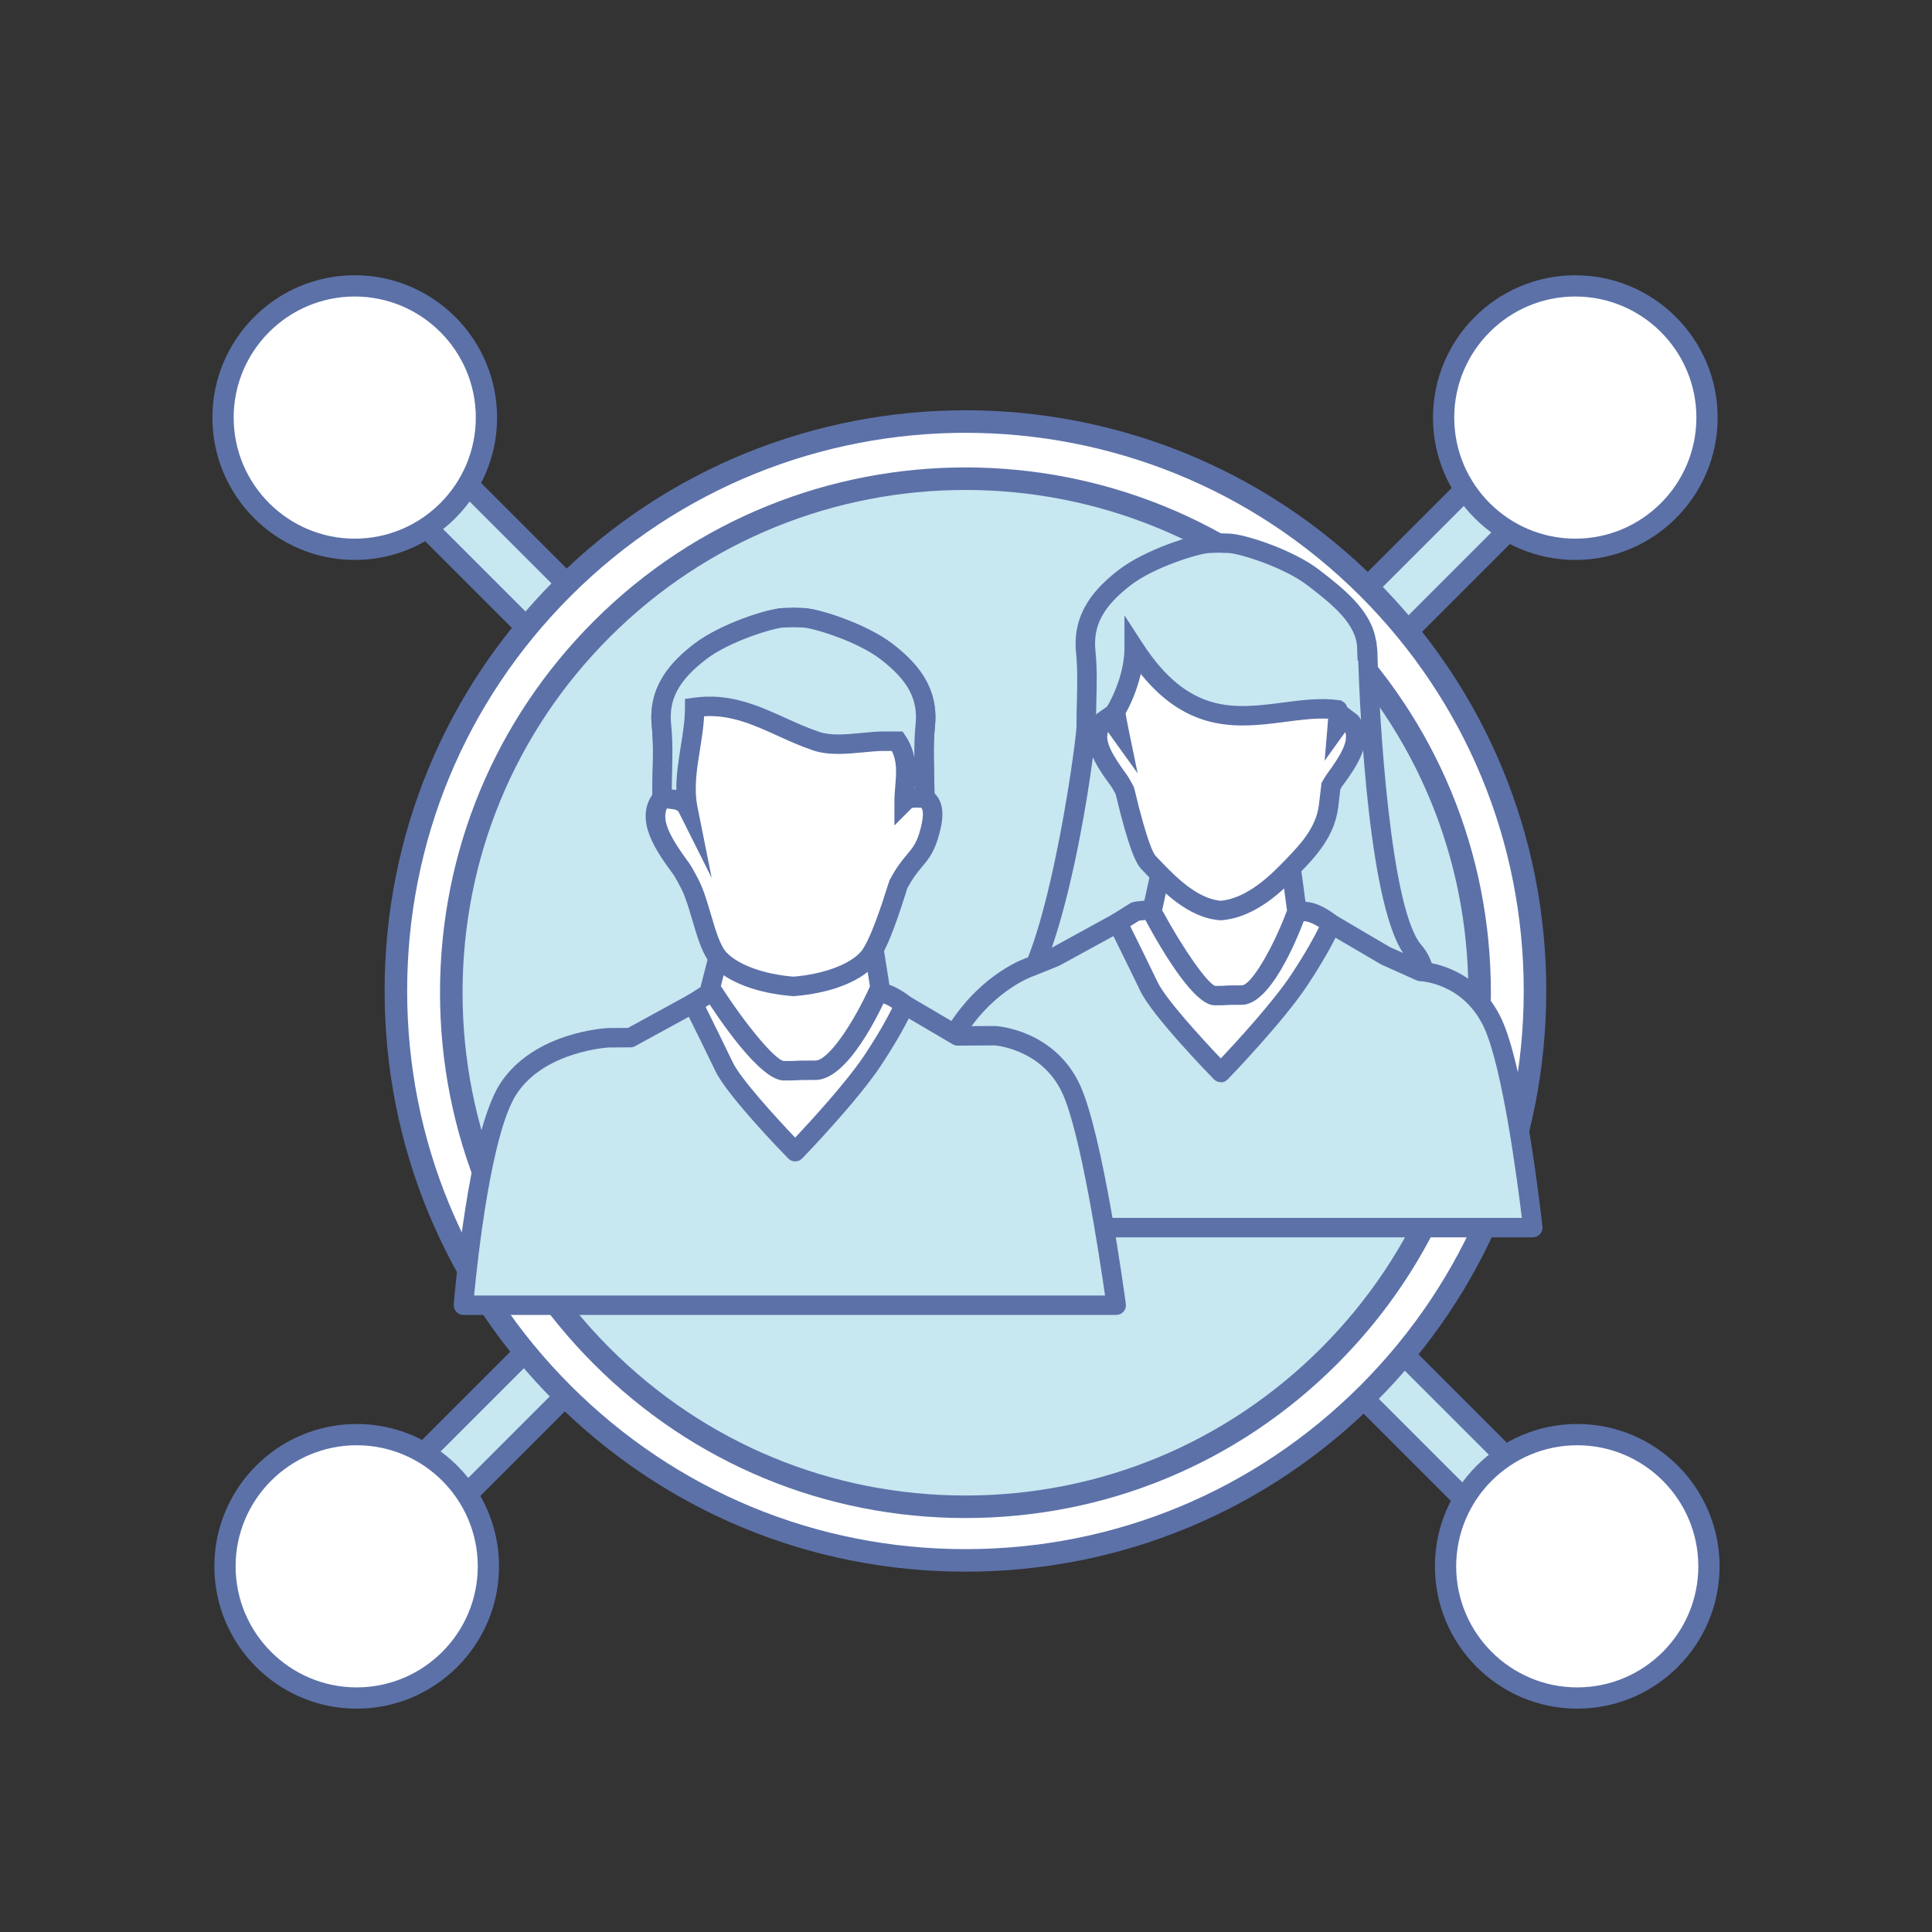 <?xml version="1.0" encoding="iso-8859-1"?>
<!-- Generator: Adobe Illustrator 25.3.1, SVG Export Plug-In . SVG Version: 6.00 Build 0)  -->
<svg version="1.1" xmlns="http://www.w3.org/2000/svg" xmlns:xlink="http://www.w3.org/1999/xlink" x="0px" y="0px"
	 viewBox="0 0 150 150" style="enable-background:new 0 0 150 150;" xml:space="preserve">
<rect x="0" y="0" width="150" height="150" fill="#333333" stroke="none"/>
<g id="image-icon-community_x5F_default-72">
	<g>
		<g>
			<g>
				<g>
					
						<rect x="45.126" y="27.97" transform="matrix(-0.707 0.707 -0.707 -0.707 117.755 55.248)" style="fill:#C7E7F1;" width="4.619" height="48.085"/>
				</g>
				<g>
					<path style="fill:#5C71A8;" d="M62.803,71.471c-0.211,0-0.422-0.081-0.584-0.242L28.217,37.229
						c-0.155-0.155-0.242-0.365-0.242-0.584s0.087-0.429,0.242-0.584l3.267-3.266c0.322-0.322,0.844-0.322,1.167,0l34.001,34.001
						c0.322,0.323,0.322,0.845,0,1.168l-3.266,3.266C63.225,71.391,63.014,71.471,62.803,71.471z M29.969,36.645l32.834,32.833
						l2.099-2.099L32.068,34.546L29.969,36.645z"/>
				</g>
			</g>
			<g>
				<g>
					<circle style="fill:#FFFFFF;" cx="27.543" cy="32.421" r="10.226"/>
				</g>
				<g>
					<path style="fill:#5C71A8;" d="M27.542,43.473c-6.094,0-11.051-4.958-11.051-11.051S21.449,21.37,27.542,21.37
						s11.051,4.958,11.051,11.051S33.636,43.473,27.542,43.473z M27.542,23.021c-5.183,0-9.4,4.217-9.4,9.4s4.217,9.4,9.4,9.4
						s9.4-4.217,9.4-9.4S32.726,23.021,27.542,23.021z"/>
				</g>
			</g>
		</g>
		<g>
			<g>
				<g>
					
						<rect x="44.975" y="77.675" transform="matrix(0.707 0.707 -0.707 0.707 85.774 -3.643)" style="fill:#C7E7F1;" width="4.619" height="48.085"/>
				</g>
				<g>
					<path style="fill:#5C71A8;" d="M31.917,121.176c-0.211,0-0.422-0.08-0.584-0.241l-3.267-3.267
						c-0.155-0.155-0.242-0.365-0.242-0.584s0.087-0.429,0.242-0.584l34.001-34.001c0.155-0.154,0.365-0.241,0.584-0.241l0,0
						c0.219,0,0.429,0.087,0.584,0.241l3.266,3.267c0.322,0.322,0.322,0.846,0,1.168l-34.001,34.001
						C32.339,121.096,32.128,121.176,31.917,121.176z M29.818,117.084l2.099,2.099L64.75,86.35l-2.099-2.099L29.818,117.084z"/>
				</g>
			</g>
			<g>
				<g>
					<circle style="fill:#FFFFFF;" cx="27.693" cy="121.61" r="10.226"/>
				</g>
				<g>
					<path style="fill:#5C71A8;" d="M27.693,132.66c-6.094,0-11.051-4.957-11.051-11.051s4.958-11.051,11.051-11.051
						s11.051,4.957,11.051,11.051S33.787,132.66,27.693,132.66z M27.693,112.209c-5.183,0-9.4,4.217-9.4,9.4s4.217,9.4,9.4,9.4
						s9.4-4.217,9.4-9.4S32.876,112.209,27.693,112.209z"/>
				</g>
			</g>
		</g>
		<g>
			<g>
				<g>
					
						<rect x="100.255" y="77.976" transform="matrix(0.707 -0.707 0.707 0.707 -42.098 102.405)" style="fill:#C7E7F1;" width="4.619" height="48.085"/>
				</g>
				<g>
					<path style="fill:#5C71A8;" d="M117.933,121.478c-0.211,0-0.423-0.08-0.584-0.241L83.347,87.235
						c-0.154-0.155-0.241-0.365-0.241-0.584s0.087-0.429,0.241-0.584l3.267-3.267c0.311-0.309,0.857-0.309,1.168,0l34.001,34.002
						c0.322,0.322,0.322,0.846,0,1.168l-3.266,3.266C118.355,121.397,118.144,121.478,117.933,121.478z M85.099,86.651
						l32.834,32.833l2.098-2.098L87.197,84.553L85.099,86.651z"/>
				</g>
			</g>
			<g>
				<g>
					<circle style="fill:#FFFFFF;" cx="122.457" cy="121.61" r="10.226"/>
				</g>
				<g>
					<path style="fill:#5C71A8;" d="M122.457,132.66c-6.094,0-11.051-4.957-11.051-11.051s4.957-11.051,11.051-11.051
						s11.051,4.957,11.051,11.051S128.551,132.66,122.457,132.66z M122.457,112.209c-5.184,0-9.4,4.217-9.4,9.4s4.217,9.4,9.4,9.4
						s9.4-4.217,9.4-9.4S127.641,112.209,122.457,112.209z"/>
				</g>
			</g>
		</g>
		<g>
			<g>
				<g>
					
						<rect x="100.406" y="28.271" transform="matrix(-0.707 -0.707 0.707 -0.707 138.355 161.936)" style="fill:#C7E7F1;" width="4.619" height="48.085"/>
				</g>
				<g>
					<path style="fill:#5C71A8;" d="M87.349,71.773c-0.219,0-0.429-0.087-0.584-0.242l-3.267-3.267
						c-0.322-0.323-0.322-0.845,0-1.168l34.001-34.001c0.322-0.322,0.846-0.322,1.168,0l3.267,3.266
						c0.154,0.155,0.241,0.365,0.241,0.584c0,0.219-0.087,0.429-0.241,0.584L87.933,71.532
						C87.777,71.687,87.567,71.773,87.349,71.773z M85.25,67.681l2.099,2.099l32.833-32.834l-2.099-2.099L85.25,67.681z"/>
				</g>
			</g>
			<g>
				<g>
					<circle style="fill:#FFFFFF;" cx="122.307" cy="32.421" r="10.226"/>
				</g>
				<g>
					<path style="fill:#5C71A8;" d="M122.307,43.473c-6.094,0-11.051-4.958-11.051-11.051s4.957-11.051,11.051-11.051
						s11.051,4.958,11.051,11.051S128.4,43.473,122.307,43.473z M122.307,23.021c-5.184,0-9.4,4.217-9.4,9.4s4.217,9.4,9.4,9.4
						s9.4-4.217,9.4-9.4S127.49,23.021,122.307,23.021z"/>
				</g>
			</g>
		</g>
		<g>
			<g>
				<g>
					<path style="fill:#FFFFFF;" d="M106.226,108.196c-8.352,8.353-19.457,12.954-31.269,12.954
						c-11.812,0-22.917-4.601-31.269-12.954c-8.353-8.35-12.952-19.456-12.952-31.27c0-11.811,4.6-22.917,12.952-31.267
						c17.242-17.241,45.296-17.241,62.538,0c0,0,0,0,0,0h0c8.353,8.35,12.952,19.456,12.952,31.27
						C119.178,88.741,114.578,99.843,106.226,108.196z M49.288,102.598c6.856,6.857,15.972,10.634,25.669,10.634
						c9.697,0,18.813-3.777,25.669-10.634c6.857-6.857,10.633-15.972,10.633-25.671c0-9.696-3.776-18.811-10.632-25.668h0
						c-14.154-14.152-37.184-14.152-51.339,0c-6.856,6.857-10.632,15.972-10.632,25.668C38.655,86.626,42.431,95.741,49.288,102.598
						z"/>
				</g>
				<g>
					<path style="fill:#5C71A8;" d="M74.957,122.025c-12.046,0-23.37-4.691-31.887-13.211c-8.518-8.515-13.209-19.84-13.209-31.888
						c0-12.047,4.691-23.371,13.208-31.886c17.583-17.581,46.192-17.582,63.774,0c8.518,8.515,13.209,19.84,13.209,31.889
						c0,12.044-4.69,23.367-13.208,31.885C98.327,117.334,87.003,122.025,74.957,122.025z M74.957,33.603
						c-11.1,0-22.2,4.225-30.65,12.675c-8.187,8.185-12.696,19.069-12.696,30.649c0,11.58,4.509,22.466,12.696,30.65
						c8.187,8.188,19.071,12.698,30.65,12.698c11.578,0,22.464-4.51,30.651-12.697l0.618,0.618l-0.618-0.618
						c8.186-8.188,12.694-19.072,12.694-30.648c0-11.582-4.509-22.467-12.695-30.652C97.157,37.828,86.057,33.603,74.957,33.603z
						 M74.957,114.106c-9.929,0-19.265-3.867-26.288-10.891C41.647,96.195,37.78,86.858,37.78,76.927
						c0-9.929,3.867-19.265,10.889-26.286c14.496-14.494,38.082-14.493,52.575,0c7.022,7.021,10.89,16.356,10.89,26.286
						c0,9.932-3.867,19.269-10.89,26.289C94.222,110.239,84.887,114.106,74.957,114.106z M74.958,41.52
						c-9.074,0-18.144,3.452-25.051,10.358C43.215,58.569,39.53,67.465,39.53,76.927c0,9.464,3.685,18.361,10.376,25.053l0,0
						c6.692,6.691,15.588,10.377,25.05,10.377s18.358-3.686,25.051-10.377c6.691-6.691,10.376-15.588,10.376-25.053
						c0-9.462-3.685-18.358-10.375-25.049C93.103,44.973,84.028,41.52,74.958,41.52z"/>
				</g>
			</g>
			<g>
				<g>
					<path style="fill:#C7E7F1;" d="M46.73,105.292c7.54,7.54,17.564,11.694,28.227,11.694c10.663,0,20.688-4.153,28.227-11.694
						c7.54-7.54,11.692-17.564,11.692-28.229c0-10.662-4.152-20.686-11.692-28.226h0c-15.565-15.562-40.89-15.562-56.455,0
						c-7.54,7.54-11.692,17.564-11.692,28.226C35.037,87.728,39.19,97.752,46.73,105.292z"/>
				</g>
				<g>
					<path style="fill:#5C71A8;" d="M74.957,117.86c-10.896,0-21.14-4.244-28.846-11.95c-7.705-7.705-11.949-17.95-11.949-28.848
						c0-10.896,4.244-21.139,11.949-28.844c15.907-15.904,41.788-15.903,57.692,0c7.706,7.705,11.949,17.949,11.949,28.844
						c0,10.897-4.243,21.143-11.949,28.848C96.098,113.616,85.853,117.86,74.957,117.86z M74.957,38.04
						c-10,0-19.996,3.804-27.609,11.416c-7.375,7.375-11.436,17.179-11.436,27.607c0,10.431,4.061,20.236,11.436,27.611
						c7.375,7.375,17.18,11.437,27.609,11.437s20.233-4.062,27.609-11.437c7.374-7.375,11.436-17.181,11.436-27.611
						c0-10.428-4.062-20.232-11.436-27.607C94.955,41.846,84.955,38.04,74.957,38.04z"/>
				</g>
			</g>
		</g>
		<g>
			<g>
				<g>
					<path style="fill:#C7E7F1;" d="M109.772,73.85c-3.076-3.59-3.589-23.325-3.589-23.325l-0.06,0.001
						c0.081-2.425-2.25-4.21-4.163-5.687c-1.926-1.486-5.566-2.628-6.542-2.658c-0.289-0.009-0.543-0.017-0.775-0.024
						c-0.232,0.007-0.486,0.014-0.775,0.024c-0.976,0.03-4.616,1.172-6.542,2.658c-1.98,1.528-3.292,3.224-3.029,5.781
						c0.19,1.841,0.038,3.712,0.037,5.687c0.107,0.023-2.148,18.616-5.775,21.517c-4.967,3.973,9.574,4.486,9.574,4.486
						l5.736-16.807l2.261,12.191l10.053,4.615C106.183,82.311,112.848,77.44,109.772,73.85z"/>
				</g>
				<g>
					<path style="fill:#5C71A8;" d="M106.271,83.182L95.46,78.218l-1.808-9.742l-4.985,14.609l-0.56-0.02
						c-2.421-0.086-10.385-0.567-11.251-3.183c-0.288-0.872,0.126-1.763,1.231-2.647c3.057-2.445,5.384-18.884,5.492-20.81v-0.118
						c0-0.623,0.015-1.236,0.029-1.84c0.032-1.312,0.062-2.551-0.062-3.77c-0.33-3.198,1.6-5.13,3.318-6.456
						c2.026-1.564,5.791-2.778,6.979-2.814l0.776-0.024l0.822,0.024c1.188,0.037,4.953,1.25,6.979,2.814
						c1.85,1.428,4.071,3.144,4.414,5.523h0.023l0.079,0.741c0.141,5.415,1.027,20.076,3.407,22.854
						c0.773,0.903,1.098,1.945,0.964,3.098c-0.382,3.287-4.505,6.335-4.681,6.463L106.271,83.182z M85.084,56.308
						c0.011,2.071-2.438,19.216-6.053,22.107c-0.625,0.499-0.79,0.848-0.741,0.993c0.345,1.043,4.985,1.914,9.312,2.124l6.484-19
						l2.716,14.64l9.279,4.26c0.937-0.758,3.48-2.998,3.729-5.151c0.085-0.728-0.115-1.362-0.61-1.94
						c-2.917-3.404-3.616-19.06-3.748-23.056l-0.048,0l-0.034-0.786c0.068-2.023-2.005-3.624-3.834-5.036
						c-1.896-1.463-5.396-2.505-6.14-2.528l-0.774-0.024l-0.729,0.024c-0.745,0.023-4.245,1.065-6.105,2.501
						c-2.148,1.658-2.941,3.137-2.738,5.106c0.135,1.314,0.104,2.6,0.07,3.961c-0.015,0.593-0.029,1.193-0.029,1.804H85.084z"/>
				</g>
			</g>
			<g>
				<g>
					<path style="fill:#C7E7F1;" d="M115.892,79.43c-1.829-3.884-5.602-4.005-5.602-4.005l-2.759-1.239l-4.174-2.451l-16.585-0.099
						l-4.907,2.686l-1.909,0.761c0,0-3.09,1-5.556,4.742c-2.466,3.742-4.1,15.487-4.1,15.487h48.705
						C119.005,95.312,117.674,83.214,115.892,79.43z"/>
				</g>
				<g>
					<path style="fill:#5C71A8;" d="M119.005,96.067H70.301c-0.218,0-0.426-0.095-0.569-0.259c-0.144-0.165-0.208-0.384-0.178-0.6
						c0.067-0.487,1.686-11.959,4.217-15.799c2.582-3.919,5.817-5.001,5.954-5.045l1.862-0.745l4.823-2.646
						c0.113-0.062,0.217-0.091,0.367-0.093l16.586,0.099c0.133,0.001,0.263,0.037,0.378,0.104l4.173,2.451l2.562,1.146
						c0.803,0.07,4.295,0.597,6.099,4.427c1.815,3.854,3.126,15.622,3.181,16.121c0.023,0.214-0.045,0.427-0.188,0.587
						C119.424,95.976,119.22,96.067,119.005,96.067z M71.177,94.558h46.979c-0.337-2.788-1.506-11.744-2.947-14.807l0,0
						c-1.6-3.396-4.811-3.566-4.946-3.572c-0.097-0.004-0.194-0.025-0.282-0.065l-2.76-1.239l-4.07-2.386l-16.188-0.097
						l-4.735,2.592l-1.992,0.801c-0.073,0.025-2.931,1.005-5.205,4.456C73.063,83.226,71.605,91.807,71.177,94.558z"/>
				</g>
			</g>
			<g>
				<g>
					<path style="fill:#FFFFFF;" d="M103.357,71.735c0,0-1.023-0.855-1.917-0.954c-0.894-0.099-11.849-0.397-13.306,0l-1.362,0.855
						c0,0,1.541,3.098,2.439,4.97c0.897,1.872,5.576,6.663,5.576,6.663s4.229-4.37,6.087-7.176
						C102.732,73.287,103.357,71.735,103.357,71.735z"/>
				</g>
				<g>
					<path style="fill:#5C71A8;" d="M94.787,84.023c-0.203,0-0.398-0.082-0.54-0.228c-0.488-0.499-4.793-4.936-5.718-6.864
						c-0.895-1.868-2.434-4.959-2.434-4.959c-0.173-0.348-0.055-0.77,0.274-0.976l1.362-0.855c0.062-0.04,0.131-0.07,0.203-0.089
						c1.623-0.443,12.706-0.121,13.587-0.022c1.09,0.122,2.196,1.023,2.318,1.125c0.252,0.21,0.339,0.558,0.217,0.862
						c-0.026,0.066-0.675,1.655-2.555,4.493c-1.875,2.831-5.999,7.104-6.173,7.284C95.188,83.941,94.998,84.04,94.787,84.023z
						 M87.752,71.912c0.495,1,1.487,3.006,2.139,4.367c0.609,1.271,3.369,4.299,4.893,5.897c1.191-1.265,4.052-4.373,5.462-6.501
						c1.171-1.769,1.843-3.031,2.167-3.692c-0.338-0.214-0.744-0.417-1.057-0.452c-1.182-0.131-11.318-0.353-12.928-0.044
						L87.752,71.912z"/>
				</g>
			</g>
			<g>
				<g>
					<path style="fill:#FFFFFF;" d="M100.697,70.781c0,0-2.392,6.477-4.286,6.477s-0.731,0.039-2.11,0.039
						c-1.379,0-4.868-6.516-4.868-6.516l2.125-9.702h7.844L100.697,70.781z"/>
				</g>
				<g>
					<path style="fill:#5C71A8;" d="M94.3,78.052c-1.514,0-3.844-3.76-5.532-6.915c-0.085-0.159-0.111-0.342-0.072-0.518
						l2.125-9.702c0.076-0.346,0.383-0.593,0.737-0.593h7.844c0.378,0,0.698,0.28,0.748,0.655l1.295,9.702
						c0.017,0.122,0.003,0.246-0.04,0.362c-0.773,2.096-2.81,6.97-4.994,6.97c-0.97,0-1.095,0.009-1.21,0.02
						C95.088,78.041,94.984,78.052,94.3,78.052z M90.229,70.669c1.639,3.017,3.505,5.682,4.129,5.88
						c0.527-0.007,0.616-0.013,0.712-0.021c0.128-0.011,0.267-0.024,1.34-0.024c0.703,0,2.358-2.747,3.513-5.809l-1.183-8.86h-6.575
						L90.229,70.669z"/>
				</g>
			</g>
			<g>
				<g>
					<path style="fill:#FFFFFF;" d="M104.843,56.012c-0.201-0.147-0.487-0.348-0.487-0.348l-0.53,0.738
						c0.062-0.748,0.084-1.262,0.031-1.293c-4.802-0.667-10.454,3.468-15.799-4.779c0,1.926-0.863,3.944-1.436,4.878
						c-0.045,0.074,0.25,1.511,0.25,1.511l-0.758-1.056c0,0-0.286,0.201-0.487,0.348c-1.031,1.29,0.009,2.899,1.256,4.598
						c0.092,0.125,0.306,0.513,0.45,0.783c0.595,2.509,1.296,5.012,1.831,5.567c1.25,1.295,3.22,3.549,5.602,3.735
						c2.382-0.186,4.335-2.127,5.584-3.423c1.145-1.187,2.555-2.646,2.803-4.724c0.036-0.301,0.102-0.85,0.181-1.517
						c0.101-0.18,0.198-0.347,0.253-0.421C104.834,58.911,105.874,57.302,104.843,56.012z"/>
				</g>
				<g>
					<path style="fill:#5C71A8;" d="M94.766,71.452l-0.059-0.005c-2.491-0.195-4.479-2.28-5.795-3.659l-0.291-0.304
						c-0.38-0.394-0.95-1.413-2-5.821c-0.122-0.227-0.274-0.505-0.348-0.607c-1.075-1.465-2.702-3.681-1.236-5.515l0.146-0.139
						l0.771-0.548c0.008-0.012,0.015-0.024,0.022-0.037c0.46-0.75,1.327-2.648,1.327-4.487v-2.553l1.389,2.143
						c3.612,5.577,7.165,5.114,10.931,4.624c1.433-0.187,2.916-0.379,4.338-0.182l0.15,0.021l0.131,0.078
						c0.186,0.11,0.293,0.247,0.35,0.446l0.842,0.634c1.466,1.834-0.161,4.05-1.237,5.516c-0.031,0.044-0.077,0.122-0.13,0.213
						l-0.163,1.369c-0.277,2.326-1.788,3.893-3.003,5.152c-1.165,1.207-3.321,3.441-6.075,3.657L94.766,71.452z M86.023,56.833
						c-0.252,0.758,0.343,1.797,1.468,3.33c0.123,0.168,0.344,0.567,0.508,0.873l0.068,0.182c1.048,4.422,1.55,5.122,1.64,5.217
						l0.298,0.311c1.145,1.201,2.869,3.009,4.761,3.191c2.158-0.201,4.031-2.142,5.042-3.189c1.118-1.159,2.379-2.467,2.596-4.289
						l0.198-1.666l0.073-0.131c0.12-0.214,0.239-0.412,0.305-0.5c1.125-1.533,1.72-2.572,1.466-3.33l-0.007,0.01l-1.593,2.218
						l0.228-2.721c0.019-0.222,0.031-0.399,0.04-0.541c-1.036-0.05-2.14,0.092-3.296,0.243c-3.519,0.458-7.459,0.971-11.248-3.713
						c-0.293,1.264-0.793,2.379-1.178,3.06c0.04,0.265,0.134,0.763,0.22,1.18l0.715,3.474L86.023,56.833z"/>
				</g>
			</g>
		</g>
		<g>
			<g>
				<g>
					<path style="fill:#C7E7F1;" d="M83.145,84.51c-1.81-3.844-5.87-4.098-5.87-4.098l-2.923,0.015l-4.131-2.426l-16.416-0.098
						l-4.857,2.658l-1.676,0.009c0,0-5.346,0.236-7.787,3.939c-2.441,3.704-3.504,16.828-3.504,16.828h50.68
						C86.663,101.338,84.909,88.256,83.145,84.51z"/>
				</g>
				<g>
					<path style="fill:#5C71A8;" d="M86.663,102.093H35.982c-0.211,0-0.412-0.088-0.555-0.243c-0.143-0.155-0.215-0.362-0.198-0.572
						c0.044-0.544,1.107-13.361,3.626-17.183c2.623-3.979,8.15-4.269,8.384-4.278l1.514-0.009l4.689-2.566
						c0.112-0.062,0.24-0.093,0.367-0.093l16.416,0.099c0.133,0.001,0.263,0.037,0.378,0.104l3.952,2.321l2.715-0.015
						c0.235,0.013,4.579,0.331,6.557,4.531l0,0c1.793,3.808,3.511,16.51,3.583,17.049c0.029,0.216-0.036,0.434-0.18,0.598
						S86.881,102.093,86.663,102.093z M36.809,100.583h48.986c-0.422-2.952-1.895-12.697-3.332-15.752
						c-1.603-3.4-5.198-3.663-5.234-3.666l-2.872,0.018c-0.001,0-0.002,0-0.004,0c-0.134,0-0.266-0.036-0.382-0.104l-3.956-2.323
						l-16.018-0.097l-4.686,2.564c-0.11,0.061-0.233,0.092-0.358,0.093l-1.676,0.009c-0.019,0.002-4.966,0.271-7.16,3.6
						C38.15,87.909,37.086,97.685,36.809,100.583z"/>
				</g>
			</g>
			<g>
				<g>
					<path style="fill:#FFFFFF;" d="M70.221,78.002c0,0-1.013-0.846-1.898-0.944c-0.885-0.098-11.728-0.393-13.17,0l-1.348,0.846
						c0,0,1.526,3.066,2.414,4.919s5.519,6.595,5.519,6.595s4.185-4.325,6.025-7.103C69.603,79.538,70.221,78.002,70.221,78.002z"/>
				</g>
				<g>
					<path style="fill:#5C71A8;" d="M61.739,90.173c-0.203,0-0.398-0.082-0.54-0.228c-0.483-0.494-4.745-4.887-5.66-6.797
						c-0.886-1.849-2.408-4.908-2.409-4.909c-0.173-0.347-0.054-0.77,0.274-0.976l1.348-0.846c0.063-0.039,0.131-0.069,0.203-0.089
						c1.614-0.438,12.582-0.118,13.453-0.021c1.08,0.119,2.177,1.014,2.299,1.115c0.251,0.21,0.338,0.558,0.216,0.861
						c-0.026,0.065-0.668,1.64-2.529,4.448c-1.856,2.802-5.939,7.032-6.112,7.21c-0.142,0.147-0.337,0.23-0.541,0.23
						C61.74,90.173,61.739,90.173,61.739,90.173z M54.786,78.18c0.492,0.991,1.471,2.973,2.114,4.316
						c0.602,1.256,3.327,4.246,4.835,5.83c1.182-1.256,4.006-4.326,5.399-6.428c1.156-1.745,1.82-2.992,2.142-3.648
						c-0.332-0.21-0.729-0.408-1.035-0.442c-0.854-0.095-11.168-0.354-12.793-0.043L54.786,78.18z"/>
				</g>
			</g>
			<g>
				<g>
					<path style="fill:#FFFFFF;" d="M68.324,76.683c0,0-2.797,6.41-5.012,6.41s-0.855,0.039-2.467,0.039s-5.692-6.449-5.692-6.449
						l2.485-9.603h9.171L68.324,76.683z"/>
				</g>
				<g>
					<path style="fill:#5C71A8;" d="M60.845,83.887c-1.831,0-5.037-4.755-6.33-6.8c-0.112-0.176-0.146-0.391-0.093-0.593
						l2.485-9.603c0.086-0.333,0.387-0.566,0.731-0.566h9.171c0.372,0,0.688,0.271,0.746,0.637l1.514,9.604
						c0.022,0.142,0.004,0.287-0.054,0.419c-0.703,1.61-3.19,6.863-5.704,6.863c-1.151,0-1.3,0.01-1.437,0.02
						C61.747,83.877,61.629,83.887,60.845,83.887z M55.966,76.555c1.957,3.042,4.208,5.73,4.89,5.823
						c0.69-0.001,0.796-0.008,0.911-0.016c0.147-0.011,0.307-0.023,1.545-0.023c1.003,0,2.969-2.939,4.231-5.757l-1.379-8.747
						h-7.942L55.966,76.555z"/>
				</g>
			</g>
			<g>
				<g>
					<path style="fill:#FFFFFF;" d="M71.8,61.956c0-1.958-0.151-3.814,0.037-5.639c0.261-2.531-1.038-4.21-2.997-5.722
						c-1.906-1.471-5.509-2.601-6.475-2.631c-0.286-0.009-0.538-0.017-0.767-0.023c-0.23,0.007-0.481,0.014-0.767,0.023
						c-0.966,0.03-4.569,1.16-6.475,2.631c-1.96,1.512-3.258,3.191-2.997,5.722c0.188,1.826,0.037,3.681,0.037,5.639
						c-1.234,1.544,0.011,3.471,1.504,5.506c0.148,0.201,0.558,0.965,0.677,1.201c0.878,1.748,1.221,4.704,2.304,5.827
						c1.182,1.225,3.466,1.92,5.719,2.096c2.253-0.176,4.537-0.871,5.719-2.096c1.083-1.123,2.336-5.649,2.453-5.869
						c1.142-2.148,1.887-1.936,2.447-4.153C72.468,63.474,72.597,62.454,71.8,61.956z"/>
				</g>
				<g>
					<path style="fill:#5C71A8;" d="M61.597,77.341c-0.02,0-0.04-0.001-0.059-0.002c-2.722-0.214-4.983-1.062-6.203-2.325
						c-0.768-0.796-1.166-2.152-1.587-3.587c-0.255-0.87-0.519-1.769-0.849-2.425c-0.146-0.29-0.516-0.964-0.61-1.093
						c-1.291-1.759-3.041-4.144-1.649-6.201c0.003-0.533,0.016-1.059,0.029-1.579c0.032-1.3,0.062-2.528-0.062-3.735
						c-0.327-3.169,1.585-5.084,3.287-6.397c2.007-1.549,5.736-2.751,6.913-2.787l0.77-0.023l0.812,0.023
						c1.176,0.036,4.905,1.238,6.912,2.787c1.702,1.314,3.613,3.228,3.288,6.397c-0.125,1.208-0.094,2.436-0.062,3.735
						c0.012,0.482,0.024,0.969,0.028,1.462c0.938,0.914,0.564,2.393,0.395,3.062c-0.37,1.462-0.854,2.041-1.366,2.652
						c-0.349,0.416-0.708,0.846-1.146,1.67c-0.006,0.024-0.064,0.212-0.148,0.477c-0.749,2.358-1.562,4.664-2.428,5.562
						c-1.22,1.264-3.48,2.111-6.204,2.325C61.636,77.34,61.616,77.341,61.597,77.341z M61.576,48.695l-0.722,0.023
						c-0.736,0.023-4.198,1.053-6.038,2.474c-2.124,1.639-2.909,3.102-2.708,5.048c0.134,1.303,0.103,2.578,0.07,3.927
						c-0.015,0.588-0.029,1.184-0.029,1.79c0,0.171-0.058,0.337-0.165,0.471c-0.809,1.011-0.089,2.393,1.522,4.588
						c0.213,0.289,0.687,1.197,0.743,1.309c0.39,0.778,0.674,1.744,0.948,2.677c0.351,1.198,0.714,2.436,1.225,2.964
						c0.93,0.964,2.91,1.676,5.176,1.862c2.266-0.187,4.246-0.898,5.176-1.863c0.741-0.767,1.746-3.931,2.077-4.971
						c0.164-0.515,0.2-0.627,0.254-0.729c0.512-0.963,0.961-1.499,1.322-1.93c0.467-0.557,0.775-0.926,1.06-2.053
						c0.314-1.243,0.133-1.55-0.084-1.687c-0.221-0.138-0.355-0.38-0.355-0.64c0-0.605-0.015-1.202-0.029-1.79
						c-0.033-1.349-0.064-2.624,0.07-3.927c0.2-1.946-0.584-3.409-2.708-5.048c-1.841-1.42-5.302-2.451-6.038-2.474L61.576,48.695z
						 M72.555,61.956h0.01H72.555z"/>
				</g>
			</g>
			<g>
				<g>
					<path style="fill:#C7E7F1;" d="M53.412,62.79c-0.524-2.622,0.524-5.245,0.524-7.867c3.671-0.524,6.294,1.573,9.441,2.622
						c1.573,0.524,3.671,0,5.245,0c0.524,0,0.524,0,1.049,0c1.049,1.573,0.524,3.147,0.524,4.72
						c0.434-0.434,0.874-0.296,1.604-0.309c-0.01-1.88-0.144-3.88,0.037-5.639c0.261-2.531-1.038-4.21-2.997-5.722
						c-1.906-1.471-5.509-2.601-6.475-2.631c-0.286-0.009-0.538-0.017-0.767-0.023c-0.23,0.007-0.481,0.014-0.767,0.023
						c-0.966,0.03-4.569,1.16-6.475,2.631c-1.96,1.512-3.258,3.191-2.997,5.722c0.188,1.822,0.037,3.674,0.037,5.629
						C52.224,62.121,52.989,61.943,53.412,62.79z"/>
				</g>
				<g>
					<path style="fill:#5C71A8;" d="M55.257,68.164l-2.52-5.037c-0.119-0.237-0.219-0.279-0.828-0.345
						c-0.216-0.024-0.441-0.049-0.671-0.098l-0.599-0.126v-0.612c0-0.615,0.015-1.22,0.03-1.816c0.032-1.3,0.062-2.528-0.062-3.735
						c-0.327-3.169,1.585-5.084,3.287-6.397c2.007-1.549,5.736-2.751,6.913-2.787l0.77-0.023l0.812,0.023
						c1.176,0.036,4.905,1.238,6.912,2.787c1.702,1.314,3.613,3.228,3.288,6.397c-0.125,1.217-0.093,2.6-0.061,3.938
						c0.013,0.544,0.025,1.087,0.028,1.621l0.004,0.745l-0.745,0.014c-0.174,0.002-0.33-0.001-0.476-0.006
						c-0.486-0.015-0.519,0.004-0.608,0.094l-1.289,1.289v-1.822c0-0.414,0.034-0.829,0.068-1.243
						c0.083-0.995,0.156-1.87-0.271-2.723h-0.617c-0.47,0-1.006,0.052-1.574,0.107c-1.261,0.122-2.69,0.261-3.909-0.146
						c-0.96-0.32-1.869-0.732-2.747-1.13c-1.86-0.844-3.628-1.651-5.722-1.524c-0.051,0.875-0.189,1.74-0.324,2.582
						c-0.248,1.549-0.482,3.013-0.194,4.453L55.257,68.164z M52.154,61.29c0.114,0.013,0.234,0.027,0.357,0.048
						c-0.014-1.151,0.167-2.283,0.344-3.388c0.168-1.048,0.326-2.039,0.326-3.028v-0.655l0.648-0.092
						c2.81-0.404,5.035,0.606,7.186,1.581c0.843,0.382,1.715,0.777,2.601,1.073c0.915,0.306,2.12,0.188,3.286,0.076
						c0.605-0.059,1.177-0.114,1.72-0.114h1.453l0.224,0.336c0.38,0.57,0.585,1.138,0.689,1.695
						c-0.006-0.88,0.012-1.754,0.097-2.581c0.2-1.946-0.584-3.409-2.708-5.048c-1.841-1.42-5.302-2.451-6.038-2.474l-0.765-0.023
						l-0.722,0.023c-0.736,0.023-4.198,1.053-6.038,2.474c-2.124,1.639-2.909,3.102-2.708,5.048c0.134,1.303,0.103,2.577,0.07,3.927
						C52.168,60.538,52.159,60.912,52.154,61.29z M71.031,60.948c-0.005,0.067-0.011,0.134-0.017,0.2
						c-0.001,0.015-0.002,0.029-0.004,0.043c0.009,0,0.017,0,0.025,0C71.034,61.11,71.032,61.029,71.031,60.948z"/>
				</g>
			</g>
		</g>
	</g>
</g>
<g id="Layer_1">
</g>
</svg>
